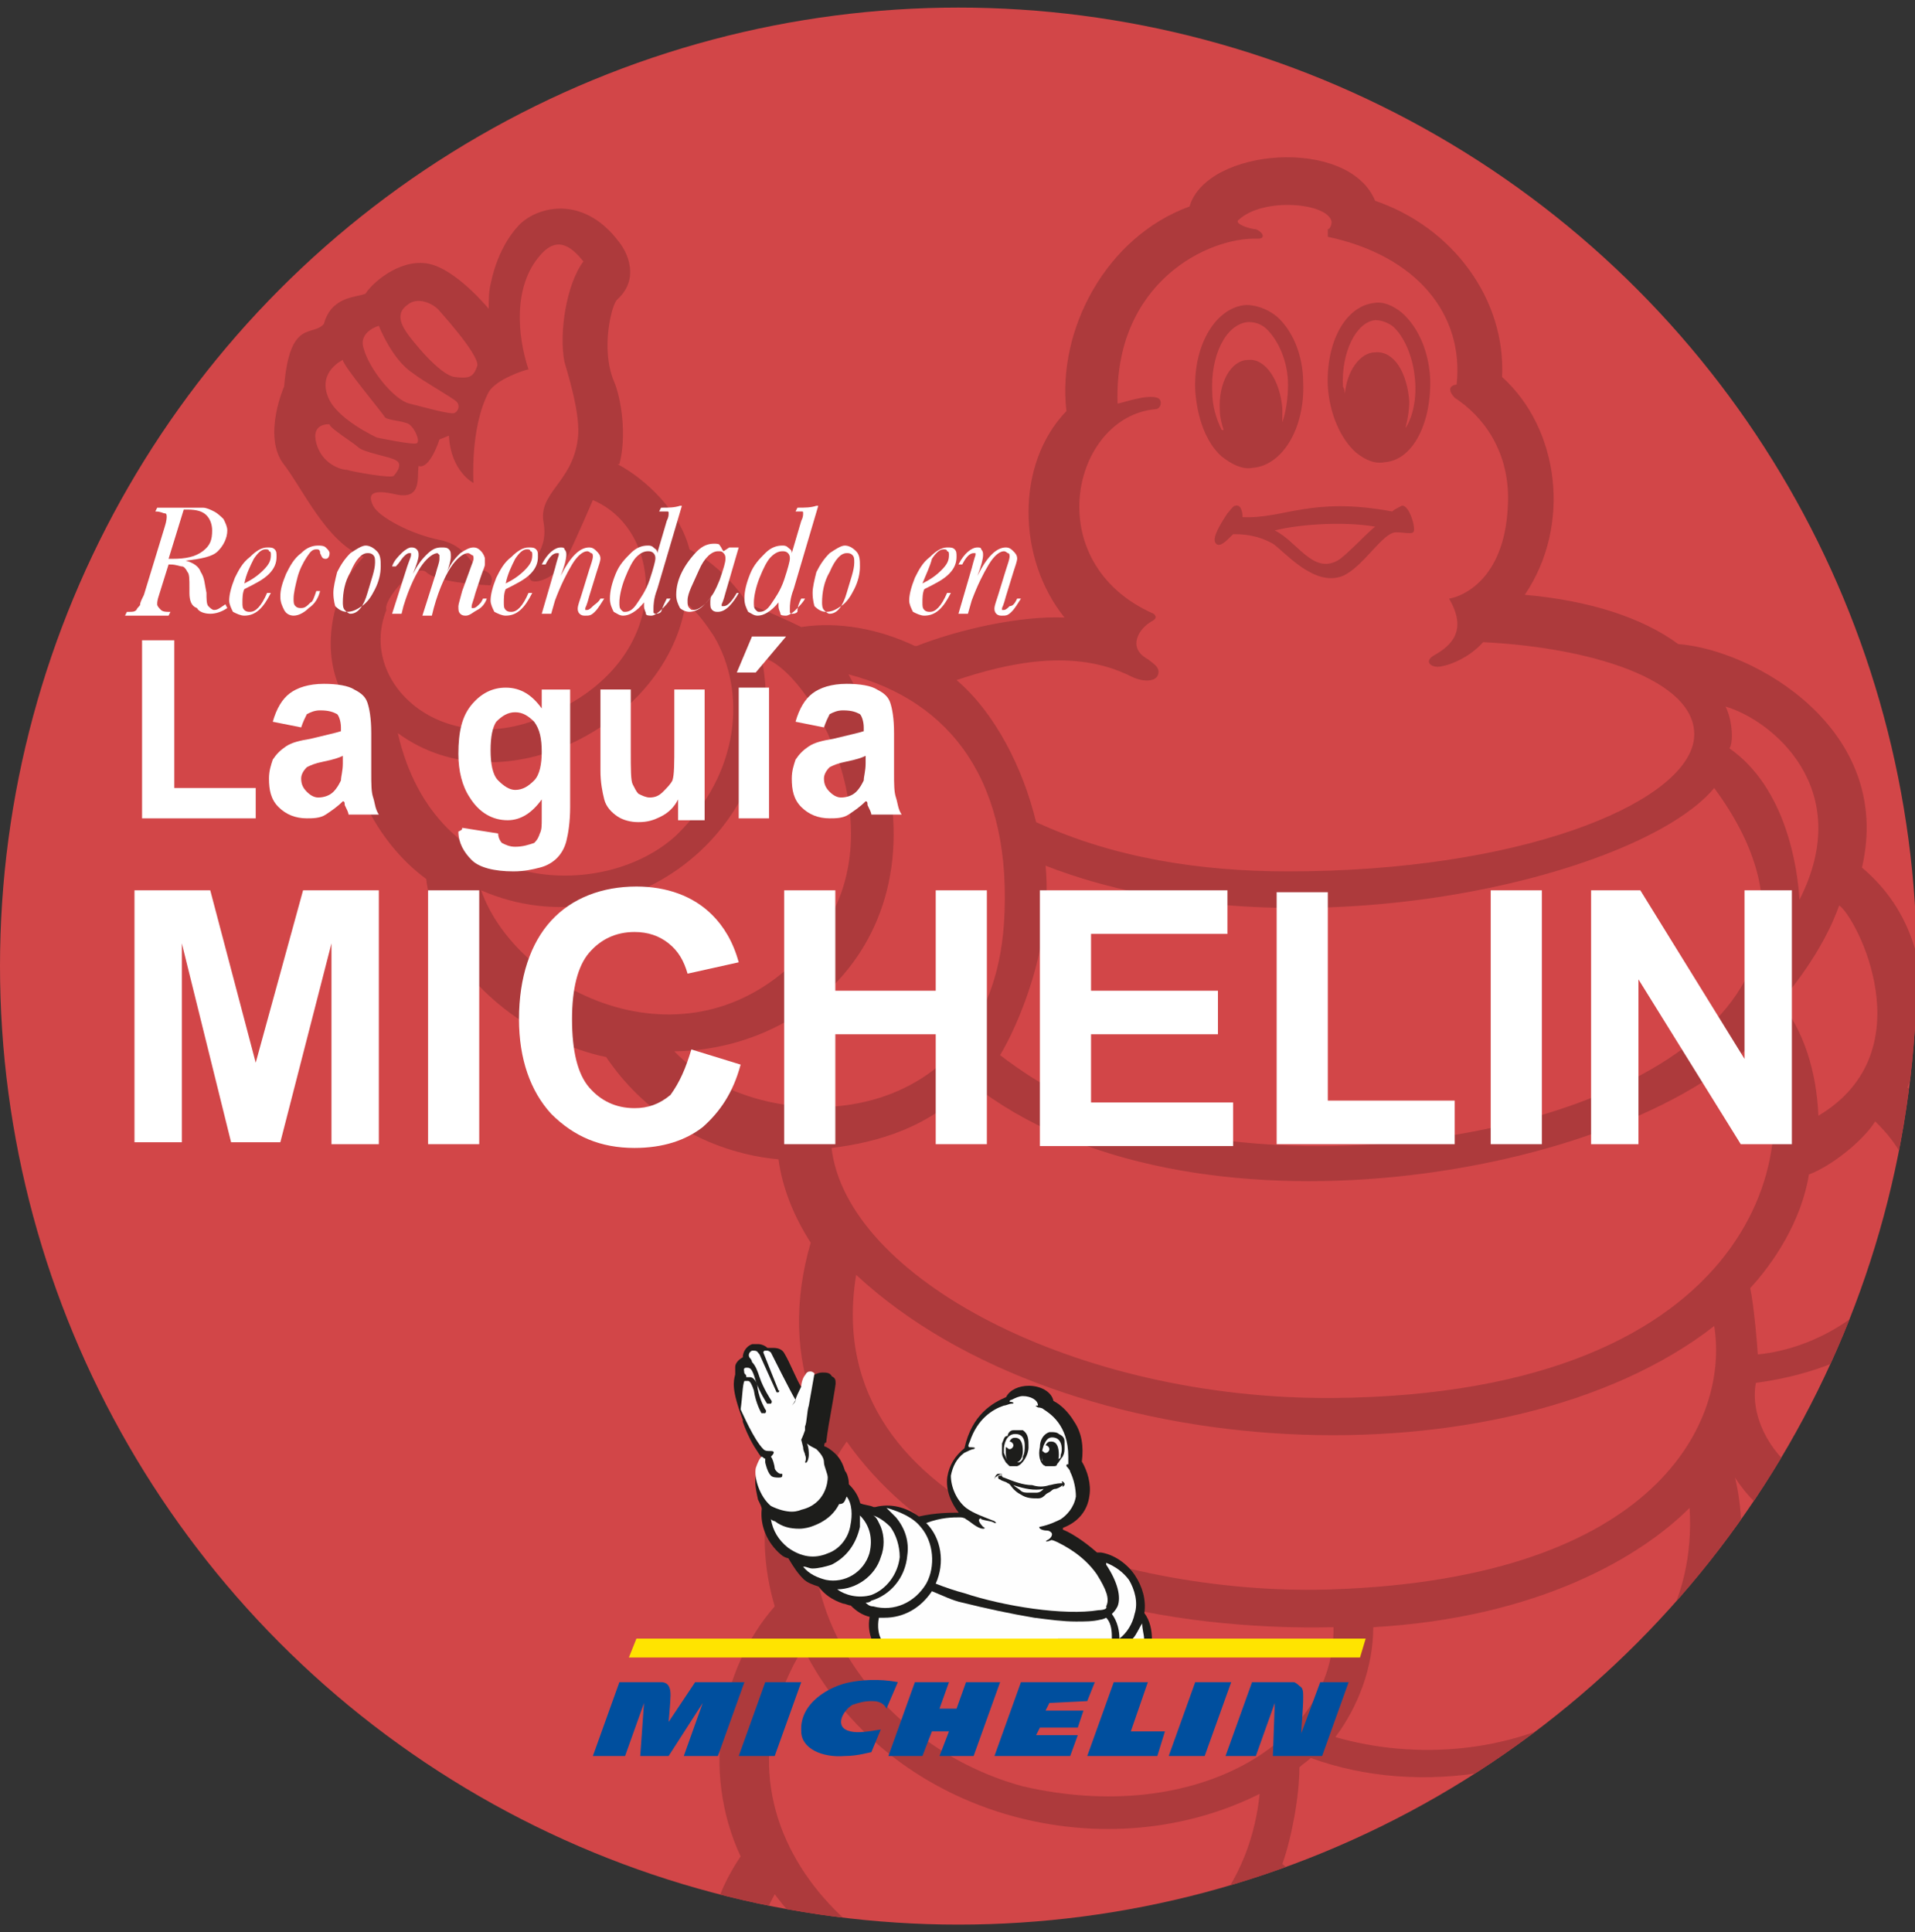 <?xml version="1.0" encoding="utf-8"?>
<!-- Generator: Adobe Illustrator 21.1.0, SVG Export Plug-In . SVG Version: 6.00 Build 0)  -->
<svg version="1.1" id="Capa_1" xmlns="http://www.w3.org/2000/svg" xmlns:xlink="http://www.w3.org/1999/xlink" x="0px" y="0px"
	 width="101.1px" height="102px" viewBox="0 0 101.1 102" style="enable-background:new 0 0 101.1 102;" xml:space="preserve">
<rect x="0" y="0" width="101.1" height="102" fill="#333333" stroke="none"/>
<style type="text/css">
	.st0{fill:#D24648;}
	.st1{display:none;clip-path:url(#SVGID_2_);}
	.st2{display:inline;fill:#AD3A3C;}
	.st3{clip-path:url(#SVGID_2_);}
	.st4{fill:#AD3A3C;}
	.st5{fill:#FFFFFF;}
	.st6{fill:#1D1D1B;}
	.st7{fill:#FEFEFE;}
	.st8{fill:#FFE400;}
	.st9{fill:#004F9E;}
</style>
<g>
	<circle class="st0" cx="50.6" cy="51" r="50.6"/>
	<g>
		<defs>
			<circle id="SVGID_1_" cx="50.6" cy="51" r="50.6"/>
		</defs>
		<clipPath id="SVGID_2_">
			<use xlink:href="#SVGID_1_"  style="overflow:visible;"/>
		</clipPath>
		<g class="st1">
			<path class="st2" d="M107.5,101.3c0.9-1,1.6-2.2,2-3.4c0.4,1.1,0.6,2.2,0.6,3.4c0,0,0,0,0,0l2.1,0c0-2.3-0.6-4.6-1.8-6.5
				c0-0.1-0.1-0.1-0.1-0.1c0.4-3.2-0.3-6.3-2.1-9c-2-2.9-4.9-4.8-8.3-5.5c-0.3-0.1-0.7-0.1-1.1-0.2l-0.1,0c-3.5-3.4-7.1-5.1-8.4-5.6
				c0-0.2,0.1-0.4,0.1-0.5l0.1,0c3.7-1.6,5.9-4.4,6.3-7.9c0.4-2.9-0.4-5.9-2-8.1l0-0.1c0.4-3.9-0.2-7.1-1.7-9.9
				c-1.2-2.3-3.1-4-5.3-5c-0.6-2.1-3.2-3.7-6.1-3.5c-2.2,0.1-4.5,1.1-5.4,2.8c-3.4,1.2-8.5,4.4-10.1,12.3c-2.3,1.8-3.8,4.4-4.1,7.1
				c-0.4,3.2,0.7,6.2,2.8,8.6c-2.2,0-5.5,0.2-9.6,1l-0.1,0c-3.2-2.2-7.1-3-10.8-2c-0.1,0-0.3,0.1-0.4,0.2c-1-0.3-2.1-0.5-3.3-0.7
				c-0.1,0-0.1,0-0.2,0c-0.5-1.7-1.4-3.3-2.7-4.4c-0.1-0.1-0.2-0.2-0.2-0.2c-0.2-1.3-0.5-2.6-0.7-3.1c-0.4-1.2-0.9-2.6-2.5-4.1
				c-1-1-2.1-1.7-2.9-2c0.2-0.4,0.2-0.8,0.3-1c0-0.1,0-0.2,0-0.2s0.4-3.9,0.9-6.1l0-0.1c1.3-8,1.3-8.1,1.3-8.2
				c0.1-0.7-0.2-1.4-0.7-1.9c-0.6-0.7-1.5-1-2.5-1c-1.4,0-2.6,0.7-3.4,2c-0.5,0.7-0.8,1.6-1,2.4c-1.3-2.5-3-5.8-4.2-8.2
				c0,0,0-0.1-0.1-0.1c-0.4-0.7-1.4-1.6-2.8-1.6c-0.4,0-0.8,0.1-1.2,0.2c-0.6-0.6-1.3-0.9-2.1-0.9c-0.4,0-0.8,0.1-1.2,0.2
				c-1.4,0.5-2.2,1.7-2.2,3.2c-1.1,0.4-1.8,1.2-2,2.3c-0.1,0.8,0,1.4,0.1,1.7c0,0,0,0.1,0.1,0.2l-0.1,0.1c-0.8,1.4-1.2,3.6,1.7,10.9
				c0.1,0.2,0.2,0.4,0.2,0.6c0.5,1.2,1.6,3.8,2.9,6.1c0.7,1.3,1.4,2.4,2.1,3.2c-0.5,0.8-1.3,2.1-1.7,3.7c-0.4,1.7-0.2,3.9,0.5,6
				c0.3,0.9,0.7,1.7,1.1,2.5c0,0.1,0,0.1,0,0.2c-0.5,4.2,1.3,8.2,4.8,10.9c0.6,0.4,1.2,0.8,1.8,1.1c0.5,1.6,1.6,3.1,3.1,4.2
				c1,0.8,2.2,1.5,3.5,1.9c1.3,1.9,3.4,3.3,5.9,3.9c0.6,0.2,1.3,0.3,1.9,0.4l0.1,0.1c1.2,1.2,2.8,2.1,4.7,2.6
				c-0.3,2.4,0,4.3,0.5,5.6l2.5,0c-0.5-1-1-2.7-0.7-5.2c0.5,0,0.9,0.1,1.4,0.1c4.6,0,8.9-2.4,11.7-6.6c2.4,1.1,5.3,2.1,7.2,2.6
				c5.5,1.6,11.8,2.9,17.7,3.6c3.8,0.5,7.1,0.7,10.1,0.7c2.2,0,4.3-0.1,5.9-0.4c0.1,0,0.6-0.1,1.2-0.3c1.4,1.4,1.6,3.5,1.6,5.3
				L107.5,101.3z M24.6,64.3c0-0.1-0.1-0.1-0.3-0.2c-0.4-0.2-1.3-0.7-1.5-1.5c-0.1-0.5-0.5-2.1-0.7-3c0.9-0.7,1-1.6-0.2-1.3
				c-0.7,0.2-1.4-0.2-1.9-0.6c-2.4-2.1-5-8.6-5.5-9.8c-2.1-5.4-2.5-8.2-1.8-9c0.2-0.1,0.3-0.2,0.4-0.2l0.4,0c0.1,0,0.1,0,0.2,0.1
				c0.6,0.2,1.1,1.1,1.3,2.2c0.4,3.3,1.9,5.3,2,5.4c0.1,0.1,0.2,0.2,0.4,0.2c0.1,0,0.2,0,0.3-0.1c0.2-0.2,0.3-0.5,0.1-0.7
				c0,0-1.4-2.1-1.8-5c-0.2-1.5-0.9-2.6-1.9-3c-0.2-0.1-0.5-0.1-0.7-0.1c-0.1-0.3-0.2-0.6-0.3-0.8c-0.1-0.4-0.3-1.2,0.6-1.6
				c0.1,0,0.1,0,0.2,0l0.1,0c0.7-0.1,1.5,0.2,2.4,3.4c0.8,2.9,2.6,5.6,2.7,5.7c0.1,0.1,0.2,0.2,0.4,0.2c0.1,0,0.2,0,0.3-0.1
				c0.2-0.1,0.3-0.4,0.1-0.7c0,0-1.8-2.8-2.6-5.4c-0.4-1.4-0.9-2.8-1.8-3.6c-0.1-0.3-0.3-0.7-0.3-0.8c-0.3-0.4-0.5-1.5,0.4-1.8
				c0.2-0.1,0.3-0.1,0.5-0.1c0.7,0,1.1,0.6,1.2,1.1c0,0.1,0.1,0.1,0.1,0.2l4,9.4c0,0.1,0.1,0.1,0.1,0.2c0.1,0.1,0.3,0.1,0.5,0.1
				c0.2-0.1,0.3-0.4,0.2-0.6l-3.8-9.1c0.1-0.2,0.2-0.3,0.4-0.5c0.2-0.1,0.5-0.2,0.6-0.2c0.6,0,0.9,0.5,0.9,0.5s5.1,10,6.1,11.7
				c-0.4,0.7-0.7,1.3-0.7,1.5c-0.1,0.3,0.1,0.5,0.2,0.2c0.3-0.4,0.7-0.9,1.1-1.3c0,0,0,0,0-0.1c0.2-0.4,1-2.4,1.3-3.1
				c0.2-0.9,0.6-2.2,1.1-3c0.4-0.7,1.1-0.9,1.6-0.9c0.6,0,1,0.3,1,0.6c0,0.1-1.3,7.8-1.3,7.8c-0.3,1.6-0.6,4-0.8,5.2
				c0,0.3-0.1,0.7-0.1,1c0,0.1,0,0.1,0,0.1s0,0.1,0,0.2c-0.3,1.2-0.7,2.1-0.7,2.1l0.4,1.9c0.2,0.8,0.3,1.6,0.4,1.9
				c0.3,1.1-0.1,1.7,0.1,1.9c0.3,0.3,0.9-1.1,1.1-1.8c0.1-0.6-0.1-1.8-0.3-2.6c0.6,0.3,1.4,0.7,2.2,1.5c1.3,1.4,1.7,2.4,2,3.3
				c0.3,0.9,0.7,2.7,0.7,3.7c0,1-0.3,6.2-6.5,8c0,0-1,0.3-2.3,0.3c-1.4,0-3.2-0.3-4.9-1.5c-3-2.2-4.2-6.8-3.6-9.3
				c0.3-1.2,0.8-2.1,1.2-2.7c0.3,0.2,0.6,0.3,0.9,0.4l0.2,0.9c0,0.1,0.5,2.5,1.4,3.2c0.5,0.4,1.4,0.5,1.7,0.5c0.3,0,0.9,0,1-0.3
				C24.7,64.6,24.8,64.4,24.6,64.3z M23.8,79.8c-2.3-1.7-3.7-4.1-4-6.7c0.2,0.2,0.5,0.4,0.7,0.6c1.7,1.3,3.9,1.9,6.1,1.9
				c1.6,0,2.7-0.3,2.9-0.4c4.1-1.2,5.9-3.6,6.9-5.5c0.7-0.9,0.9-1.8,1.1-2.6c1.2,2,1.6,4.4,1.1,6.9c-0.6,3.2-2.6,5.8-5.3,7
				C30.3,82.5,26.7,82,23.8,79.8z M32.7,87.1c-1.9-0.4-4.1-1.6-5.4-3.2c0.8,0.2,1.6,0.3,2.4,0.3c1.5,0,3.1-0.3,4.5-1
				c3.5-1.5,5.9-4.8,6.6-8.7c0.2-0.9,0.2-1.8,0.2-2.7c2.3,2.2,3.2,5.7,2.2,9C41.8,85.2,37.1,88.1,32.7,87.1z M34.6,89.5
				c4.7-0.1,9.2-3.4,10.7-8.1c0.8-2.4,0.7-5-0.1-7.2c-0.4-1.1-1-2.1-1.7-2.9c2.1,0.6,3.6,1.6,4.7,3c1.6,2,2.4,4.7,2.1,7.4
				c-0.4,4.4-3.2,7.9-7.1,9C39.9,91.6,36.8,90.8,34.6,89.5z M57.1,88.1c-2.9,4.7-8,7-12.8,5.8c-0.7-0.2-1.4-0.4-2-0.7
				c0.5-0.1,0.9-0.2,1.4-0.3c4.7-1.3,8.2-5.7,8.8-10.9c0.3-3.3-0.6-6.6-2.6-9.1c-0.7-0.9-1.5-1.6-2.4-2.2c3.1,0,6.1,1.4,8.2,3.7
				C59.1,78.2,59.7,83.9,57.1,88.1z M102.1,92.5c-0.7,1.7-2.9,2-2.9,2c-8.3,1.3-22.9-0.9-32.9-3.8c-1.8-0.5-4.5-1.5-6.7-2.5
				c2.2-4.9,1.3-10.9-2.3-14.9c0-0.1-0.1-0.1-0.1-0.2c3.7-0.9,6.6-1,8.3-0.9c0,0,1,0.1,1.6,0.3c1,0.4,3,2.3,4.1,2.5
				c0.2,0,0.7-0.1,0.1-0.5c-0.2-0.1-1.4-1.2-0.9-1.8c0.2-0.2,0.4-0.3,0.6-0.2c1.6,0.4,2.9,0.6,3.4,0.7c0.3,0,0.5,0,0.6-0.1
				c0.1-0.1,0-0.2-0.3-0.3c-2.4-0.7-5.1-1.7-6.9-3c-2.5-2-3.9-4.9-3.5-8c0.3-2.3,1.5-4.2,3.2-5.7c0.7-0.5,1.9-0.9,2.2-1.1
				c0.9-0.3-0.6-0.6-0.7-0.6c-0.4-0.1-0.4-0.4-0.1-1.6c1.7-5.5,5.3-7.8,8.4-8.8c0.5-0.2,1.4-0.4,1.9-0.5c0.9-0.1,0.5-0.5-0.4-0.6
				c0,0-0.3,0-0.2-0.2c0,0,0.2-0.3,0.5-0.4c0.7-0.4,1.7-0.8,2.8-0.8c2-0.1,3.7,1.1,3.9,2.1c0,0,0.1,0.2-0.2,0.2
				c-0.4,0-0.7,0.2-0.2,0.4c0.1,0.1,0.7,0.2,1.4,0.6c0,0,0.1,0,0.1,0.1c1.5,0.7,6.2,3.5,5.9,11.6l0,0.7c0,0.2,0,0.4-0.1,0.7
				c-0.4-0.1-0.6,0.1-0.3,0.5c0.2,0.2,0.8,0.9,1.1,1.4c1.1,1.8,1.6,4.1,1.3,6.1c-0.4,2.9-2.2,4.7-3.8,5.7c-0.8,0.5-2.6,1.4-4.8,1.9
				c-0.5,0.1-0.2,0.7,1.9,0.7c0.2,0,0.6,0,0.7,0.3c0.3,0.5-0.2,1.4-1.1,2c-0.8,0.5-0.2,0.6,1,0.2c0.3-0.1,1.2,0.3,1.3,0.3
				c1.8,0.8,6.4,3.1,9.9,7.9C101.9,88,102.8,90.7,102.1,92.5z M101.4,83.1c-0.1-0.1-0.1-0.2-0.2-0.3c2.1,0.8,4,2.2,5.2,4.1
				c1.6,2.4,2.2,5.3,1.6,8.1c-0.5,2.4-1.8,4.6-3.5,6.2c0.1-2-0.3-4.4-1.8-6.1c0.6-0.5,1.1-1.1,1.5-1.9
				C105.2,90.7,104.3,87.3,101.4,83.1z"/>
			<path class="st2" d="M86,60c0.3,0.1,0.8,0.2,0.8,0.2c0.3,0.1,0.7,0.1,1,0.1c0.4,0,0.7-0.2,1-0.4c0.6-0.5,1.1-1.2,1.3-1.9
				c0.3-0.7,0.4-1.4,0.5-2.2c0.1-0.8,0.1-1.5-0.1-2.3c-0.2-0.7-0.6-1.3-1.2-1.7c-0.5-0.3-1.2-0.4-1.8-0.4c-0.2,0-0.3,0-0.5,0.1
				c-1.5,0.5-2.1,1.8-2.5,3.7C84,57.2,84.7,59.6,86,60z M85.1,57.2c-0.1-0.8-0.1-1.5,0.3-2.6l0-0.1c0.4-1,1.1-2.1,2.8-1.9
				c2.1,0.3,1.9,3.2,1.7,4.1c-0.1,0.4-0.2,0.7-0.3,1c-0.3,0.7-0.7,1.3-1.1,1.6c-0.2,0.1-0.4,0.2-0.6,0.3c0.7-0.4,1.3-1.4,1.4-2.6
				c0.1-1.7-0.6-3.1-1.7-3.2c-0.5,0-1,0.2-1.4,0.7c0.4,0,0.7,0.4,0.7,0.9c0,0.5-0.3,1-0.7,1c-0.3,0-0.6-0.3-0.7-0.6
				c-0.1,0.3-0.1,0.6-0.2,0.9c-0.1,1.1,0.2,2.1,0.8,2.7c-0.3-0.2-0.6-0.7-0.8-1.3C85.2,57.8,85.2,57.5,85.1,57.2z"/>
			<path class="st2" d="M77.9,65c0.5,0.5,1,1,1.7,1.4c1.2,0.7,2.7,0.9,4,0.7c0.7-0.1,1.4-0.4,2-0.7c0.4-0.3,0.8-0.6,1.2-0.9
				c0.2-0.2,0.5-0.4,0.7-0.5c0.2-0.1,1.2-0.5,1.8-0.9c0,0.2,0,0.4,0.1,0.4c0.1,0,0.3-0.3,0.3-0.5c0.1-0.2,0-0.5-0.1-0.6
				c-0.1-0.1-0.3-0.4-0.5-0.4s-0.3,0.2-0.2,0.3l0.1,0.1c-0.1,0-0.2,0.1-0.2,0.1c-0.5,0.2-1.1,0.4-1.7,0.5c-1.4,0.3-2.9,0.4-4.3,0.2
				c-2.4-0.2-4.7-0.7-6.8-1.7c-0.2-0.1-0.4-0.2-0.6-0.3c-0.1,0-0.2-0.1-0.3-0.1c-0.3-0.1-0.6,0.1-0.6,0.4c0,0.2,0.1,0.4,0.3,0.5
				c0.6,0.3,1.2,0.5,1.8,0.8C77,64,77.5,64.5,77.9,65z M85.7,65c-0.5,0.4-1,0.7-1.7,0.9c-0.6,0.2-1.3,0.2-1.9,0.2
				c-0.6-0.1-1.3-0.2-1.9-0.5c-0.6-0.3-1.2-0.8-1.7-1.3C81,65.1,83.4,65.3,85.7,65z"/>
			<path class="st2" d="M75.3,61.5c0-0.2-0.3-0.2-0.4-0.2c-0.2,0-0.5,0.1-0.7,0.1c-0.6,0.2-1,0.9-1,1.3c0,0.1,0,0.1,0.1,0.2
				c0,0,0.1,0.1,0.2,0.1c0.1,0,0.2-0.1,0.2-0.2c0-0.1,0.1-0.3,0.2-0.4c0.2-0.1,0.4-0.4,1.1-0.5C75.2,61.8,75.4,61.7,75.3,61.5z"/>
			<path class="st2" d="M76.3,58.2c0.3,0.3,0.6,0.5,0.9,0.7c0.3,0.1,0.6,0.2,1,0.2c0,0,0.6,0.1,0.9,0c1.4-0.1,2.7-2.2,2.8-4.3
				c0-1.9-0.2-3.4-1.6-4.2c-0.1-0.1-0.3-0.2-0.4-0.2c-0.6-0.2-1.3-0.2-1.9-0.1c-0.7,0.2-1.3,0.7-1.6,1.3c-0.4,0.6-0.6,1.4-0.8,2.1
				c-0.2,0.8-0.2,1.5-0.1,2.3C75.6,56.9,75.9,57.6,76.3,58.2z M76.1,54.9c0.1-0.9,0.6-3.7,2.9-3.5c1.7,0.2,2.2,1.4,2.3,2.6l0,0.1
				c0.1,1.1-0.1,1.9-0.4,2.6c-0.2,0.3-0.3,0.5-0.4,0.8c-0.4,0.7-0.9,1.1-1.4,1.1l-0.1,0c0.8-0.4,1.4-1.4,1.5-2.7
				c0.1-1.7-0.6-3.1-1.8-3.2c-0.5,0-1,0.2-1.5,0.7c0.4,0,0.7,0.4,0.8,0.9c0,0.5-0.3,1-0.7,1c-0.3,0-0.6-0.3-0.7-0.6
				c-0.1,0.3-0.1,0.6-0.2,0.9c-0.1,1,0.2,2,0.6,2.5c-0.1-0.1-0.1-0.1-0.2-0.2c-0.4-0.4-0.6-1.1-0.7-1.9C76.1,55.6,76,55.3,76.1,54.9
				z"/>
		</g>
		<g class="st3">
			<polygon class="st4" points="32.6,24.4 32.6,24.4 32.6,24.4 			"/>
			<path class="st4" d="M112.6,79.9c-2-2.4-4.6-3-4.8-4.2c2.5-5.3-0.2-9.8-4.2-11.5c0.2-2.5-0.8-5-2.9-6.8c0.9-2,2-7.9-2.4-11.6
				c1.7-7.3-5.7-11.5-9.7-11.8c-1.9-1.4-4.7-2.3-8.1-2.6c2.5-3.7,1.8-8.8-1.2-11.5c0.2-4.1-2.6-7.9-6.7-9.3
				c-1.4-3.4-8.9-2.8-9.8,0.3c-4.4,1.6-7,6.5-6.5,10.8c-2.7,2.8-2.6,7.8-0.1,10.9c-2.3-0.1-5.5,0.6-7.8,1.5h0c0,0-0.1,0-0.1,0
				c-1.9-0.9-4-1.3-6-1c-0.6-0.3-1.9-0.9-2.8-1.2c-0.8-1.2-1.8-2.2-3.1-2.9c-0.5-2-2.3-3.7-3.8-4.5l0.1,0c0.4-1.5,0.1-3.5-0.3-4.4
				c-0.7-1.7-0.1-4.1,0.2-4.3c1.2-1.1,0.5-2.5,0.1-3c-2-2.7-4.6-1.8-5.4-0.8c0,0-1,1-1.4,3c-0.1,0.4-0.1,0.9-0.1,1.3
				c0,0-1.8-2.2-3.3-2.4c-1.5-0.2-2.9,1.1-3.2,1.6c-0.4,0.2-1.8,0.1-2.2,1.6c-0.6,0.7-1.8-0.3-2.1,3.3c0,0-1.1,2.5-0.1,4
				c1.1,1.4,2.3,4.2,4.3,5c-1.6,1.6-2.5,5.1-0.9,7.6c-0.4,3.8,1.6,7.5,4.2,9.4c0.7,5.5,6,8.7,9.5,9.4c2.3,3.4,5.8,5.1,9.1,5.4
				c0.2,1.5,0.8,3,1.7,4.4c-0.9,3.1-0.8,6,0.2,8.6c-2.4,2.7-3.3,6.5-2.1,10.6C38,88.1,37,93.5,39.1,98c0,0-0.9,1.3-1.2,2.4
				c-2,1-3.9,3.2-4.9,5.8c-0.8,2.2-0.5,5.1,0,7.4c-3.1,2.6-4.9,9.2,0.7,14.6c-1.2,3.8-3.8,7.1-6.9,11.1c-2.2,2.8-2.6,4.3,0,7.7
				c2,2.6,5.5,4.6,8.5,4.7c5.8,0.2,9.7-1,10.4-5.1c0.4-2.4-1.2-7.4-1.4-8.6c-0.1-1.2,0.3-3.1,1.5-6.1c5.2-1.2,7.9-5,8.2-8.8
				c3.9-2.2,6.7-6.7,5.4-11.6c0.7-0.9,0.9-1.4,1.3-2.8c0,2.2,1.5,3.6,2.2,4.9c-2.3,5.5,0.7,10.6,4.1,12.7
				c-5.8,8.2,0.5,12.2,2.1,13.9c2,2,2.2,5.5,5.5,6.6c2.8,1,11.9,0,13.7-3.8c0.5-1,0.9-2.1,0.4-2.8c0.1-2.7-1.7-4.8-4.8-6.5
				c-3.5-2-3.4-1.4-5.1-6.7c5.4-2.6,6.4-8.8,6.1-11.2c3.8-4.7,3.5-8.7,1.5-11.5c0.6-1.7,0.6-3.6,0.1-5.3c3.1-3,4.6-7.2,3.3-11.7
				c1.9-2.8,2.6-5.9,1.8-9.3c1.6,2.5,4.2,3.5,7.1,3.4c0,0.1,0.3,0.9,0.4,1.2c-0.8,1.6-0.5,3.5,1.8,5.1c0.2,0.7,0.6,1.3,1.2,1.7
				c0,0.8,1.8,3.8,4.1,2.2c0.1,0,2.5-1.6,2.7-1.7c1.9,1.7,6.7,0.4,6.3-2.9C115.8,85.5,114.7,82.4,112.6,79.9z M96,58.9L96,58.9
				c-0.1-2.4-0.8-4.5-2-6c2.1-2.5,2.8-4.3,3.1-5.1C98,48.4,101.7,55.5,96,58.9z M95,47.5c-0.1-1.7-0.7-5.9-3.7-8h0
				c0.2-0.2,0.2-1.4-0.2-2.2C93.5,38,98,41.6,95,47.5z M90.5,41.6c8.8,11.9-6.9,19.1-21.5,18.9c-9.8-0.2-14.1-3.2-16.2-4.8
				c0.9-1.5,2.8-5.7,2.4-10C68,50.7,86.5,46.4,90.5,41.6z M59.7,35.7c0.6,0.3,1.2,0.3,1.4,0c0.2-0.4-0.1-0.6-0.5-0.9
				c-1.1-0.6-0.5-1.6,0.2-2c0.4-0.2,0.1-0.4,0.1-0.4c-6.1-2.7-4.3-10.4,0.1-10.8c0.3,0,0.4-0.5,0.1-0.6c-0.6-0.2-1.9,0.3-2.1,0.3
				c-0.2-6.4,4.8-8.8,7.4-8.7c0.5,0,0.2-0.4-0.1-0.5c-0.3,0-1.2-0.3-0.9-0.5c1.3-1.2,4.7-0.9,4.9,0.1c0,0.2-0.1,0.4-0.2,0.4l0,0.4
				c4.7,1,7.2,4.1,6.8,7.8c-0.7,0.1-0.1,0.7-0.1,0.7c1.4,0.9,3,2.8,2.8,5.8c-0.2,3.8-2.4,4.7-3.1,4.8c1,1.7,0.1,2.5-0.8,3
				c-0.5,0.3-0.2,0.6,0.2,0.6c0.3,0,1.5-0.3,2.4-1.3c6.1,0.3,11.7,2.2,11.1,5.3C88.7,42.5,80.2,46,68,46c-4.6,0-9.2-0.7-13.3-2.6h0
				c-0.7-2.9-2.2-5.8-4.2-7.5C53.2,35,56.7,34.2,59.7,35.7z M21.5,16.1c0.6-0.5,1.4,0,1.6,0.2c0,0,2.2,2.4,2.1,3
				C25,19.9,24.8,20,24,19.9c-0.8-0.1-2.3-2-2.5-2.3C21.3,17.3,20.8,16.6,21.5,16.1z M20,17.2L20,17.2L20,17.2L20,17.2
				c0,0,0.7,1.8,1.8,2.5c0.5,0.4,2.1,1.3,2.3,1.5c0.2,0.2,0.1,0.5-0.1,0.6c-0.2,0.1-1.6-0.3-2.4-0.5c-0.8-0.2-2.1-1.8-2.4-2.9
				C18.9,17.5,20,17.2,20,17.2z M18.1,19L18.1,19c0,0.3,2.1,2.8,2.2,3c0.1,0.2,1,0.2,1.3,0.4c0.3,0.2,0.6,0.9,0.4,1
				c-0.2,0.1-2.1-0.3-2.1-0.3s-2.2-1-2.6-2.2C16.8,19.6,18.1,19,18.1,19z M18.3,24.8c-0.3,0-1.3-0.3-1.6-1.4c-0.3-1.1,0.7-1,0.7-1
				c0,0.2,1.3,1,1.5,1.2c0.3,0.3,1.7,0.5,2,0.7c0.4,0.2,0,0.7-0.1,0.8C20.8,25.3,18.6,24.9,18.3,24.8z M20.4,32.2
				c-0.2-0.5,1.5-2.5,2.1-2c0.6,0.6,3.4,0.7,3.4,0.7s0.3-0.6-0.4-0.8c-0.7-0.2-0.8-1.3-2.3-1.6c-1.5-0.3-3.2-1.2-3.5-1.8
				c-0.3-0.6-0.1-0.9,1.2-0.6c1.4,0.3,1.1-0.9,1.2-1.5c0.6,0.2,1.1-1.4,1.1-1.4l0.5-0.2c0.1,1.9,1.3,2.5,1.3,2.5s-0.2-2.9,0.8-4.8
				c0.4-0.7,2-1.2,2.1-1.2c-0.6-1.8-0.8-4.4,0.6-6c1-1.2,1.8-0.3,2.3,0.3c-0.9,1.2-1.3,3.8-1,5.3c0.1,0.4,0.9,2.8,0.7,4.1
				c-0.3,2.3-2.1,2.8-1.8,4.4c0.3,1.7-1.1,2.2-0.7,3c0.2,0.3,1.4-0.1,1.9-1.1h0c0.5-1,1.4-3.1,1.4-3.1c3.8,1.6,4.3,8.3-2.1,11.2
				C23.7,40.4,18.8,36.2,20.4,32.2L20.4,32.2z M21,38.7c5.6,4.1,14.3-0.6,15.2-6.9c0.7,0.6,1.1,1.2,1.5,1.8c1.7,2.9,1.4,7.2-2,10.5
				C31.9,47.6,23,47.4,21,38.7z M25.4,47c7.8,3.4,16.6-3.5,14.8-12.3c2.5,0.5,7.7,9.5,2.5,15.3C36.6,57,27.3,52.4,25.4,47z
				 M35.6,55.5c8.2-0.1,15.5-8.2,9.2-19.9c5.4,1.4,8.7,5.7,8.2,13.2C52.2,60,40.2,60.3,35.6,55.5z M44.7,76.1
				c6.8,9.6,21.2,9.9,25.7,9.8c0.1,6.1-7.3,10.5-16.4,8.4l0,0C45.5,92,40,82.7,44.7,76.1z M42,146.5c-2.2,1.1-7.8,2-12.1-1.3
				l-0.3,0.3c1.7,2.5,4.9,3.9,8.6,3.5l0,0.4c-3.1,0.9-7.2-0.5-9.5-3.3c-1.2-1.5-1.8-2.7-0.1-5c2.8-4,5.1-6.2,7.6-11.6h0
				c1,1.7,5,2.1,6.7,2.1c-1,2.8-1.5,5.2-1.4,6.6c0.2,1.7,1.2,4.7,1.4,6.5C43.1,145.4,42.6,146.2,42,146.5z M39,129.1
				c-5.7-2-8.3-10.1-4.6-13.4v0c5.2,10.2,14.6,8.3,16.8,7.8C50.6,126.5,47.1,131.9,39,129.1z M42.4,121.5c-5.7-2-10.7-11.7-4.6-17.9
				c0.3,4.6,2.9,7.9,7.1,10.1l0,0c2.1,1.1,7.5,2.3,12-0.9C57.9,115.8,53.8,125.4,42.4,121.5z M45.4,112.3c-3.8-1.5-7.4-7.1-4.5-12.3
				v0c4.4,5.8,11,7.9,17.6,6.3C58.9,110.1,53.5,115.4,45.4,112.3z M54.1,105.1c-7.4,0.4-17.7-8.3-11.7-18.1
				c4.4,8.8,15.7,11.9,24.1,7.7C66.1,98.8,63.4,104.7,54.1,105.1z M67,99.9c4.6,3.5,11.6,3.8,17,0.3c1.3,5.8-4,9.2-8.8,9.2
				c-4.5,0-9.2-2.7-9.8-7C65.9,101.7,66.6,100.7,67,99.9z M79.2,133.5c1.9,1.8,9.6,3.8,5.9,7.6c-1.5,1.5-5.2,2.1-7.9,2l-0.2,0.4
				c0.6,0.8,5.9,1,8.8-1.5l0,0l0.3,0.2c-0.9,1.9-7.7,3.5-10.5,2.2c-3.3-1.5-2.8-3.4-4.9-5.4c-4.7-4.4-4-6.3-3.4-8.7
				c0.3-1.1,0.9-1.8,1.8-3.1c3.1,1.3,4.6,1,7.4,0.3c0,0.2,0.2,0.9,0.3,1.2c-1.3,0.1-2.6,0.4-3.9,0.7l0.5,1.6c0,0,1.8-0.5,3.8-0.6
				c0,0,0.4,1.2,0.6,1.5c-1.9,0.1-3.6,0.7-3.6,0.7l0.5,1.5C74.8,134.1,77.3,133.3,79.2,133.5z M72.9,126.2c-4.9-0.2-9.5-3.7-8-10.7
				c2.4,2.7,5.2,4.3,9.1,4.4c3.4,0.1,6.3-1.1,8-2.5v0C82.2,118.4,82,126.7,72.9,126.2z M73.9,118.2c-7.8,0-13.4-8.7-9.9-14.5
				c2.4,8.3,15.2,9.7,20.6,3C86.5,110.2,83.5,118.3,73.9,118.2z M67.7,98.4c0.5-1.4,0.9-3.6,0.9-5.1c0.2-0.2,0.4-0.3,0.6-0.5h0h0
				l0,0c5.7,2.1,13.4,1,18.2-3.7C88.3,100.7,74.4,104.1,67.7,98.4z M70.5,91.7c1.2-1.6,2-3.7,2-5.8h0c8.7-0.5,14.1-3.7,16.7-6.3
				C89.8,89.7,79.2,94.2,70.5,91.7z M70.4,83.9c-10.2,0.4-27.3-3.8-25.2-16.6l0,0h0v0C56.3,77.6,79.6,78.5,90.5,70
				C91.3,75,87.5,83.3,70.4,83.9z M70.4,73.8L70.4,73.8c-13.7,0.1-25.7-6.4-26.5-13.2c2.5-0.3,5.2-1.1,7.4-3.4
				c11.4,9,34.4,4.9,41.4-2.3C95.6,60.2,92.9,73.6,70.4,73.8z M95.5,62c1.1-0.4,2.8-1.7,3.5-2.8c5.3,5.1-0.2,11.7-6.2,12.3h0
				c0-0.2-0.2-2.6-0.4-3.5C93.6,66.7,95.1,64.5,95.5,62z M92.7,73c4.5-0.6,8.4-2.7,9.9-6.6c0,0,0,0,0,0h0v0
				c5.8,2.6,4.1,9.7-0.2,11.7C96.2,80.9,92.1,76.2,92.7,73z M101.2,85.5c-0.8-0.5-0.9-1.8-0.4-2.3h0c0.2-0.2,0.7-0.1,1.1,0.4
				C101.6,84.1,101.2,85.5,101.2,85.5z M103.1,87.3c-0.9,0.1-0.8-3.6,0.3-3.2c1.1,0.4,0.9,1.2,1.3,1.9
				C104,86.4,103.5,86.9,103.1,87.3z M105.6,89.1c-1,0.6-1.2,0.6-1.4,0.2c-0.6-1,0.6-2.2,2.2-2.7h0c0,0,0.7,0.5,1,1.2
				C107.1,88,106.2,88.7,105.6,89.1z M111.9,88.1c-0.4,0.3-1.9,0.8-3.8-1.7c-0.4-0.6-1.8-1.1-2.6-1.6c-0.4-1.7-2-2-2.7-1.8
				c-0.3-0.4-0.9-0.8-1.4-1c-0.2-0.2-0.5-1.5-0.6-1.6c1-0.3,3.7-1.5,4.9-2.9c0.5,0.7,1.4,1.5,1.9,1.8c0,0,3.5,1.6,4.6,5.5
				c-1.3-1.1-3.9-4.1-4.1-4.4c-0.3-0.5-0.7-0.7-0.8-0.4c-0.1,0.6,1.9,3.3,2.5,4C111.3,85.6,113.6,86.8,111.9,88.1z"/>
			<path class="st4" d="M65.6,27.3c0-0.3-0.1-0.7-0.4-0.6c-0.1,0-0.3,0.3-0.4,0.4c-0.6,0.9-0.8,1.4-0.6,1.6c0.2,0.2,0.5-0.1,0.9-0.5
				c0.4,0,1.2,0,2.1,0.5c0.7,0.5,2.2,2.3,3.7,1.7c1.1-0.5,2.1-2.3,2.8-2.3c0.4,0,0.8,0.1,0.9,0c0.2-0.1-0.2-1.5-0.6-1.4h0
				c-0.2,0.1-0.4,0.2-0.5,0.3C69.2,26.2,67.8,27.4,65.6,27.3z M72.6,27.8c-0.4,0.3-1.6,1.6-2,1.8l0,0c-1.3,0.7-2.1-1-3.3-1.6
				C68.5,27.7,70.8,27.5,72.6,27.8z"/>
			<path class="st4" d="M71.6,23.9c0.5,0.4,1,0.6,1.5,0.5c1.5-0.1,2.5-2.1,2.4-4.5c-0.1-1.5-0.7-2.7-1.5-3.4c-0.5-0.4-1-0.6-1.5-0.5
				c-1.5,0.2-2.5,2.1-2.4,4.4C70.2,21.9,70.8,23.2,71.6,23.9z M72.6,16.9c0.3,0,0.6,0.1,0.9,0.3c0.6,0.5,1.1,1.6,1.2,2.8
				c0.1,1-0.1,2-0.5,2.6c0,0,0,0,0,0c0,0,0,0,0,0c0.1-0.4,0.2-0.9,0.2-1.4c-0.1-1.5-0.8-2.7-1.8-2.6c-0.8,0-1.5,1-1.6,2.2
				c0,0,0,0.1,0,0.1c0,0,0,0,0,0c0-0.2,0-0.3-0.1-0.5C70.8,18.6,71.6,17,72.6,16.9z"/>
			<path class="st4" d="M64.5,24.1c0.5,0.4,1.1,0.7,1.6,0.6c1.6-0.1,2.8-2.1,2.7-4.5c0-1.5-0.6-2.8-1.4-3.5
				c-0.5-0.4-1.1-0.6-1.6-0.6l0,0c-1.6,0.1-2.8,2.1-2.7,4.5C63.2,22.1,63.7,23.4,64.5,24.1z M65.9,17c0.5,0,0.8,0.2,1,0.4
				c0.6,0.6,1.1,1.7,1.1,2.9c0,0.7-0.1,1.4-0.3,2c0,0,0,0,0,0c0,0,0,0,0,0l0,0c0-0.2,0-0.5,0-0.7c-0.1-1.5-0.9-2.7-1.8-2.6
				c-0.9,0-1.6,1.2-1.5,2.7c0,0.3,0.1,0.7,0.2,1c0,0,0,0,0,0c0,0,0,0-0.1,0c-0.3-0.6-0.5-1.3-0.5-2C63.9,18.8,64.7,17.1,65.9,17z"/>
		</g>
	</g>
	<g>
		<path class="st5" d="M7.1,60.4V47h4l2.4,9.1L16,47h4v13.4h-2.5V49.8l-2.7,10.5h-2.6L9.6,49.8v10.5H7.1z"/>
		<path class="st5" d="M22.6,60.4V47h2.7v13.4H22.6z"/>
		<path class="st5" d="M36.5,55.4l2.6,0.8c-0.4,1.5-1.1,2.5-2,3.3c-0.9,0.7-2.1,1.1-3.6,1.1c-1.8,0-3.2-0.6-4.4-1.8
			c-1.1-1.2-1.7-2.9-1.7-5c0-2.2,0.6-4,1.7-5.2s2.7-1.8,4.5-1.8c1.6,0,3,0.5,4,1.5c0.6,0.6,1.1,1.4,1.4,2.5l-2.7,0.6
			c-0.2-0.7-0.5-1.2-1-1.6c-0.5-0.4-1.1-0.6-1.8-0.6c-1,0-1.8,0.4-2.4,1.1s-0.9,1.9-0.9,3.5c0,1.7,0.3,2.9,0.9,3.6
			c0.6,0.7,1.4,1.1,2.4,1.1c0.7,0,1.3-0.2,1.9-0.7C35.9,57.1,36.2,56.4,36.5,55.4z"/>
		<path class="st5" d="M41.4,60.4V47h2.7v5.3h5.3V47h2.7v13.4h-2.7v-5.8h-5.3v5.8H41.4z"/>
		<path class="st5" d="M54.9,60.4V47h9.9v2.3h-7.2v3h6.7v2.3h-6.7v3.6h7.5v2.3H54.9z"/>
		<path class="st5" d="M67.4,60.4V47.1h2.7v11h6.7v2.3H67.4z"/>
		<path class="st5" d="M78.7,60.4V47h2.7v13.4H78.7z"/>
		<path class="st5" d="M84,60.4V47h2.6l5.5,8.9V47h2.5v13.4h-2.7l-5.4-8.7v8.7H84z"/>
	</g>
	<g>
		<path class="st5" d="M11.9,31.9l0.1,0.2c-0.3,0.2-0.6,0.3-0.9,0.3c-0.3,0-0.6-0.1-0.7-0.3C10.1,32,10,31.7,10,31.3l0-0.3
			c0-0.4,0-0.7-0.1-0.8c-0.1-0.2-0.2-0.3-0.3-0.3s-0.3-0.1-0.6-0.1H8.9l-0.5,1.6c-0.1,0.3-0.1,0.4-0.1,0.5c0,0.1,0.1,0.2,0.2,0.3
			c0.1,0.1,0.3,0.1,0.4,0.1H9l-0.1,0.2H6.6l0.1-0.2h0.1c0.2,0,0.3,0,0.4-0.1C7.3,32,7.4,32,7.4,31.9c0-0.1,0.1-0.3,0.2-0.5l1.1-3.6
			c0.1-0.3,0.1-0.5,0.1-0.5c0-0.1,0-0.2-0.1-0.2S8.5,27,8.2,27l0.1-0.2h1.5c0.4,0,0.7,0,0.9,0c0.2,0,0.4,0.1,0.6,0.2
			c0.2,0.1,0.4,0.3,0.5,0.4c0.1,0.2,0.2,0.4,0.2,0.6c0,0.4-0.2,0.8-0.5,1.1s-0.9,0.4-1.7,0.5c0.4,0.1,0.7,0.3,0.8,0.6
			c0.2,0.3,0.2,0.6,0.3,1.1c0,0.3,0,0.6,0.1,0.7c0.1,0.1,0.2,0.2,0.3,0.2C11.5,32.2,11.6,32.1,11.9,31.9z M8.9,29.5h0.2
			c0.7,0,1.2-0.1,1.6-0.4c0.4-0.3,0.5-0.6,0.5-1.1c0-0.3-0.1-0.6-0.3-0.8s-0.5-0.3-1-0.3c-0.1,0-0.1,0-0.2,0L8.9,29.5z"/>
		<path class="st5" d="M14.1,31.3h0.2c-0.4,0.8-0.8,1.2-1.4,1.2c-0.2,0-0.4-0.1-0.6-0.2c-0.1-0.2-0.2-0.4-0.2-0.6
			c0-0.3,0.1-0.7,0.3-1.2c0.2-0.4,0.4-0.8,0.8-1.1c0.3-0.3,0.6-0.5,0.9-0.5c0.2,0,0.3,0,0.4,0.1c0.1,0.1,0.1,0.2,0.1,0.4
			c0,0.3-0.1,0.6-0.4,0.9c-0.3,0.3-0.7,0.5-1.3,0.8c-0.1,0.2-0.1,0.5-0.1,0.7c0,0.2,0,0.3,0.1,0.4c0.1,0.1,0.2,0.1,0.3,0.1
			C13.5,32.3,13.8,32,14.1,31.3z M12.9,30.8c0.4-0.2,0.7-0.4,1-0.7c0.3-0.3,0.4-0.5,0.4-0.8c0-0.1,0-0.2-0.1-0.2
			c0-0.1-0.1-0.1-0.2-0.1c-0.2,0-0.4,0.2-0.6,0.5C13.2,29.9,13,30.3,12.9,30.8z"/>
		<path class="st5" d="M16.7,31.2h0.2c-0.1,0.4-0.3,0.7-0.6,0.9c-0.2,0.2-0.5,0.4-0.8,0.4c-0.2,0-0.4-0.1-0.5-0.3
			c-0.1-0.2-0.2-0.4-0.2-0.7c0-0.4,0.1-0.7,0.3-1.2c0.2-0.4,0.4-0.8,0.8-1.1c0.3-0.3,0.6-0.4,0.9-0.4c0.1,0,0.3,0,0.4,0.1
			c0.1,0.1,0.2,0.2,0.2,0.3c0,0.2-0.1,0.3-0.2,0.3c-0.2,0-0.2-0.1-0.3-0.3c0-0.2-0.1-0.2-0.2-0.2c-0.2,0-0.3,0.1-0.5,0.4
			s-0.4,0.7-0.5,1.1s-0.2,0.8-0.2,1.1c0,0.2,0,0.3,0.1,0.4c0.1,0.1,0.2,0.1,0.3,0.1c0.2,0,0.3-0.1,0.5-0.3
			C16.5,31.8,16.6,31.5,16.7,31.2z"/>
		<path class="st5" d="M17.6,31.3c0-0.3,0.1-0.7,0.2-1.1c0.2-0.4,0.4-0.7,0.7-1c0.3-0.2,0.6-0.4,0.8-0.4c0.2,0,0.4,0.1,0.6,0.3
			c0.2,0.2,0.2,0.5,0.2,0.8c0,0.4-0.1,0.8-0.3,1.2c-0.2,0.4-0.4,0.7-0.7,0.9c-0.3,0.2-0.5,0.3-0.8,0.3c-0.2,0-0.4-0.1-0.6-0.3
			C17.7,32,17.6,31.7,17.6,31.3z M18.1,31.8c0,0.1,0,0.3,0.1,0.4c0.1,0.1,0.2,0.2,0.3,0.2c0.4,0,0.7-0.4,0.9-1.1
			c0.2-0.7,0.4-1.2,0.4-1.6c0-0.2,0-0.3-0.1-0.4s-0.2-0.1-0.3-0.1c-0.3,0-0.6,0.3-0.9,1C18.2,30.7,18.1,31.3,18.1,31.8z"/>
		<path class="st5" d="M25.5,31.6h0.2c-0.1,0.3-0.3,0.5-0.5,0.6s-0.4,0.3-0.6,0.3c-0.1,0-0.2,0-0.3-0.1c-0.1-0.1-0.1-0.2-0.1-0.4
			c0-0.1,0.1-0.4,0.2-0.8l0.4-1.1c0.1-0.3,0.2-0.5,0.2-0.6c0-0.1,0-0.2-0.1-0.2c0,0-0.1-0.1-0.2-0.1c-0.2,0-0.5,0.2-0.8,0.6
			s-0.7,1.2-1,2.3l-0.1,0.4h-0.5l0.7-2.2c0.1-0.4,0.2-0.6,0.2-0.8c0-0.1,0-0.1,0-0.2c0,0-0.1-0.1-0.1-0.1c-0.2,0-0.5,0.2-0.8,0.6
			c-0.3,0.4-0.7,1.2-1,2.2l-0.1,0.4h-0.5l0.8-2.5c0.1-0.3,0.2-0.5,0.2-0.6c0,0,0-0.1,0-0.1c0,0,0,0-0.1,0c-0.1,0-0.2,0.1-0.3,0.2
			s-0.2,0.3-0.4,0.5h-0.2c0.1-0.3,0.3-0.5,0.5-0.7c0.2-0.2,0.4-0.3,0.5-0.3c0.1,0,0.2,0,0.3,0.1c0.1,0.1,0.1,0.2,0.1,0.3
			c0,0.2-0.1,0.5-0.3,1c0.2-0.4,0.4-0.7,0.7-1c0.3-0.3,0.5-0.4,0.8-0.4c0.2,0,0.3,0,0.4,0.1c0.1,0.1,0.1,0.2,0.1,0.4
			c0,0.2-0.1,0.5-0.2,0.8c0.2-0.5,0.5-0.8,0.7-1c0.3-0.2,0.5-0.3,0.7-0.3c0.2,0,0.3,0.1,0.4,0.2s0.2,0.3,0.2,0.4c0,0.1,0,0.2,0,0.3
			c0,0.1-0.1,0.3-0.2,0.6l-0.3,0.9c-0.1,0.4-0.2,0.6-0.2,0.7c0,0.1,0,0.1,0,0.1c0,0,0.1,0,0.1,0c0.1,0,0.2-0.1,0.3-0.2
			S25.4,31.8,25.5,31.6z"/>
		<path class="st5" d="M27.9,31.3h0.2c-0.4,0.8-0.8,1.2-1.4,1.2c-0.2,0-0.4-0.1-0.6-0.2c-0.1-0.2-0.2-0.4-0.2-0.6
			c0-0.3,0.1-0.7,0.3-1.2c0.2-0.4,0.4-0.8,0.8-1.1c0.3-0.3,0.6-0.5,0.9-0.5c0.2,0,0.3,0,0.4,0.1c0.1,0.1,0.1,0.2,0.1,0.4
			c0,0.3-0.1,0.6-0.4,0.9c-0.3,0.3-0.7,0.5-1.3,0.8c-0.1,0.2-0.1,0.5-0.1,0.7c0,0.2,0,0.3,0.1,0.4c0.1,0.1,0.2,0.1,0.3,0.1
			C27.3,32.3,27.6,32,27.9,31.3z M26.7,30.8c0.4-0.2,0.7-0.4,1-0.7c0.3-0.3,0.4-0.5,0.4-0.8c0-0.1,0-0.2-0.1-0.2
			c0-0.1-0.1-0.1-0.2-0.1c-0.2,0-0.4,0.2-0.6,0.5C27,29.9,26.8,30.3,26.7,30.8z"/>
		<path class="st5" d="M31.7,31.6h0.2c-0.2,0.3-0.3,0.5-0.5,0.7s-0.3,0.2-0.5,0.2c-0.1,0-0.2,0-0.3-0.1c-0.1-0.1-0.1-0.2-0.1-0.3
			c0-0.1,0.1-0.4,0.2-0.7l0.4-1.3c0.1-0.3,0.2-0.6,0.2-0.7c0-0.1,0-0.2-0.1-0.2c0,0-0.1-0.1-0.2-0.1c-0.2,0-0.5,0.2-0.8,0.7
			c-0.3,0.5-0.6,1.1-0.9,1.9l-0.2,0.7h-0.5l0.7-2.4c0.1-0.4,0.2-0.7,0.2-0.7c0,0,0-0.1,0-0.1c0,0,0,0-0.1,0c-0.2,0-0.4,0.2-0.6,0.6
			h-0.2c0.3-0.6,0.7-0.9,1-0.9c0.1,0,0.2,0,0.2,0.1c0.1,0.1,0.1,0.2,0.1,0.3c0,0.2-0.1,0.6-0.3,1.1c0.5-1,1-1.5,1.5-1.5
			c0.2,0,0.3,0.1,0.4,0.2c0.1,0.1,0.2,0.2,0.2,0.4c0,0.1-0.1,0.4-0.2,0.7l-0.4,1.3c-0.1,0.4-0.2,0.6-0.2,0.6c0,0.1,0,0.1,0,0.1
			s0.1,0,0.1,0c0.1,0,0.2-0.1,0.3-0.2S31.6,31.8,31.7,31.6z"/>
		<path class="st5" d="M35.2,31.6h0.2c-0.1,0.2-0.3,0.4-0.5,0.6c-0.2,0.2-0.4,0.3-0.5,0.3c-0.1,0-0.3,0-0.3-0.1S34,32.2,34,32
			c0-0.1,0-0.2,0-0.2c-0.4,0.5-0.8,0.7-1.1,0.7c-0.2,0-0.3-0.1-0.5-0.2c-0.1-0.2-0.2-0.4-0.2-0.7c0-0.4,0.1-0.8,0.3-1.3
			s0.5-0.8,0.8-1.1c0.3-0.3,0.6-0.4,0.9-0.4c0.1,0,0.2,0,0.3,0.1c0.1,0.1,0.2,0.1,0.2,0.3l0.5-1.7c0.1-0.2,0.1-0.3,0.1-0.4
			c0-0.1,0-0.1-0.1-0.1c0,0-0.1,0-0.3,0h-0.1l0.1-0.2c0.4,0,0.7,0,1-0.1H36l-1.3,4.4c-0.2,0.5-0.2,0.9-0.2,1c0,0.1,0,0.1,0,0.2
			s0.1,0.1,0.1,0.1c0.1,0,0.2,0,0.3-0.1C35,32,35.1,31.8,35.2,31.6z M32.7,31.8c0,0.2,0,0.3,0.1,0.4c0.1,0.1,0.1,0.1,0.2,0.1
			c0.2,0,0.4-0.1,0.6-0.4c0.2-0.3,0.5-0.7,0.7-1.3s0.3-1,0.3-1.1c0-0.1,0-0.2-0.1-0.3s-0.2-0.1-0.3-0.1c-0.2,0-0.4,0.1-0.6,0.3
			c-0.2,0.2-0.4,0.6-0.6,1.1C32.8,31,32.7,31.5,32.7,31.8z"/>
		<path class="st5" d="M38.5,28.9H39l-0.7,2.4c-0.1,0.4-0.2,0.6-0.2,0.6c0,0.1,0,0.1,0,0.1c0,0,0.1,0,0.1,0c0.2,0,0.4-0.2,0.7-0.7
			H39c-0.1,0.2-0.3,0.5-0.5,0.7c-0.2,0.2-0.4,0.3-0.6,0.3c-0.1,0-0.2,0-0.3-0.1c-0.1-0.1-0.1-0.2-0.1-0.4c0-0.1,0-0.3,0.1-0.4
			c-0.1,0.2-0.3,0.4-0.5,0.6c-0.2,0.2-0.5,0.3-0.7,0.3c-0.2,0-0.4-0.1-0.5-0.2c-0.1-0.2-0.2-0.4-0.2-0.7c0-0.4,0.1-0.8,0.3-1.2
			c0.2-0.4,0.5-0.8,0.8-1.1c0.3-0.3,0.6-0.4,0.9-0.4c0.1,0,0.3,0,0.3,0.1c0.1,0.1,0.1,0.2,0.2,0.3L38.5,28.9z M36.3,31.7
			c0,0.2,0,0.3,0.1,0.4s0.1,0.1,0.2,0.1c0.2,0,0.4-0.1,0.7-0.4c0.3-0.3,0.5-0.7,0.7-1.2c0.2-0.6,0.3-0.9,0.3-1.1
			c0-0.1,0-0.2-0.1-0.3c-0.1-0.1-0.1-0.1-0.3-0.1c-0.3,0-0.7,0.3-1,1S36.3,31.3,36.3,31.7z"/>
		<path class="st5" d="M42.3,31.6h0.2c-0.1,0.2-0.3,0.4-0.5,0.6c-0.2,0.2-0.4,0.3-0.5,0.3c-0.1,0-0.3,0-0.3-0.1s-0.1-0.2-0.1-0.4
			c0-0.1,0-0.2,0-0.2c-0.4,0.5-0.8,0.7-1.1,0.7c-0.2,0-0.3-0.1-0.5-0.2c-0.1-0.2-0.2-0.4-0.2-0.7c0-0.4,0.1-0.8,0.3-1.3
			s0.5-0.8,0.8-1.1c0.3-0.3,0.6-0.4,0.9-0.4c0.1,0,0.2,0,0.3,0.1c0.1,0.1,0.2,0.1,0.2,0.3l0.5-1.7c0.1-0.2,0.1-0.3,0.1-0.4
			c0-0.1,0-0.1-0.1-0.1c0,0-0.1,0-0.3,0H42l0.1-0.2c0.4,0,0.7,0,1-0.1h0.1l-1.3,4.4c-0.2,0.5-0.2,0.9-0.2,1c0,0.1,0,0.1,0,0.2
			s0.1,0.1,0.1,0.1c0.1,0,0.2,0,0.3-0.1C42.1,32,42.2,31.8,42.3,31.6z M39.8,31.8c0,0.2,0,0.3,0.1,0.4c0.1,0.1,0.1,0.1,0.2,0.1
			c0.2,0,0.4-0.1,0.6-0.4c0.2-0.3,0.5-0.7,0.7-1.3s0.3-1,0.3-1.1c0-0.1,0-0.2-0.1-0.3s-0.2-0.1-0.3-0.1c-0.2,0-0.4,0.1-0.6,0.3
			c-0.2,0.2-0.4,0.6-0.6,1.1C39.9,31,39.8,31.5,39.8,31.8z"/>
		<path class="st5" d="M42.9,31.3c0-0.3,0.1-0.7,0.2-1.1c0.2-0.4,0.4-0.7,0.7-1c0.3-0.2,0.6-0.4,0.8-0.4c0.2,0,0.4,0.1,0.6,0.3
			c0.2,0.2,0.2,0.5,0.2,0.8c0,0.4-0.1,0.8-0.3,1.2c-0.2,0.4-0.4,0.7-0.7,0.9c-0.3,0.2-0.5,0.3-0.8,0.3c-0.2,0-0.4-0.1-0.6-0.3
			C43,32,42.9,31.7,42.9,31.3z M43.4,31.8c0,0.1,0,0.3,0.1,0.4c0.1,0.1,0.2,0.2,0.3,0.2c0.4,0,0.7-0.4,0.9-1.1
			c0.2-0.7,0.4-1.2,0.4-1.6c0-0.2,0-0.3-0.1-0.4s-0.2-0.1-0.3-0.1c-0.3,0-0.6,0.3-0.9,1C43.5,30.7,43.4,31.3,43.4,31.8z"/>
		<path class="st5" d="M50,31.3h0.2c-0.4,0.8-0.8,1.2-1.4,1.2c-0.2,0-0.4-0.1-0.6-0.2c-0.1-0.2-0.2-0.4-0.2-0.6
			c0-0.3,0.1-0.7,0.3-1.2c0.2-0.4,0.4-0.8,0.8-1.1c0.3-0.3,0.6-0.5,0.9-0.5c0.2,0,0.3,0,0.4,0.1c0.1,0.1,0.1,0.2,0.1,0.4
			c0,0.3-0.1,0.6-0.4,0.9c-0.3,0.3-0.7,0.5-1.3,0.8c-0.1,0.2-0.1,0.5-0.1,0.7c0,0.2,0,0.3,0.1,0.4c0.1,0.1,0.2,0.1,0.3,0.1
			C49.4,32.3,49.7,32,50,31.3z M48.7,30.8c0.4-0.2,0.7-0.4,1-0.7c0.3-0.3,0.4-0.5,0.4-0.8c0-0.1,0-0.2-0.1-0.2
			c0-0.1-0.1-0.1-0.2-0.1c-0.2,0-0.4,0.2-0.6,0.5C49.1,29.9,48.9,30.3,48.7,30.8z"/>
		<path class="st5" d="M53.7,31.6h0.2c-0.2,0.3-0.3,0.5-0.5,0.7s-0.3,0.2-0.5,0.2c-0.1,0-0.2,0-0.3-0.1c-0.1-0.1-0.1-0.2-0.1-0.3
			c0-0.1,0.1-0.4,0.2-0.7l0.4-1.3c0.1-0.3,0.2-0.6,0.2-0.7c0-0.1,0-0.2-0.1-0.2c0,0-0.1-0.1-0.2-0.1c-0.2,0-0.5,0.2-0.8,0.7
			c-0.3,0.5-0.6,1.1-0.9,1.9l-0.2,0.7h-0.5l0.7-2.4c0.1-0.4,0.2-0.7,0.2-0.7c0,0,0-0.1,0-0.1c0,0,0,0-0.1,0c-0.2,0-0.4,0.2-0.6,0.6
			h-0.2c0.3-0.6,0.7-0.9,1-0.9c0.1,0,0.2,0,0.2,0.1c0.1,0.1,0.1,0.2,0.1,0.3c0,0.2-0.1,0.6-0.3,1.1c0.5-1,1-1.5,1.5-1.5
			c0.2,0,0.3,0.1,0.4,0.2c0.1,0.1,0.2,0.2,0.2,0.4c0,0.1-0.1,0.4-0.2,0.7l-0.4,1.3c-0.1,0.4-0.2,0.6-0.2,0.6c0,0.1,0,0.1,0,0.1
			s0.1,0,0.1,0c0.1,0,0.2-0.1,0.3-0.2C53.5,32,53.6,31.8,53.7,31.6z"/>
	</g>
	<g>
		<path class="st5" d="M7.5,43.2v-9.4h1.7v7.8h4.3v1.6H7.5z"/>
		<path class="st5" d="M15.9,38.4l-1.5-0.3c0.2-0.7,0.5-1.2,0.9-1.5c0.4-0.3,1-0.5,1.8-0.5c0.7,0,1.3,0.1,1.6,0.3
			c0.4,0.2,0.6,0.4,0.7,0.7c0.1,0.3,0.2,0.8,0.2,1.6l0,2.1c0,0.6,0,1,0.1,1.3c0.1,0.3,0.1,0.6,0.3,0.9h-1.6c0-0.1-0.1-0.3-0.2-0.5
			c0-0.1,0-0.2-0.1-0.2c-0.3,0.3-0.6,0.5-0.9,0.7s-0.7,0.2-1,0.2c-0.6,0-1.1-0.2-1.5-0.6c-0.4-0.4-0.5-0.9-0.5-1.5
			c0-0.4,0.1-0.7,0.2-1c0.2-0.3,0.4-0.5,0.7-0.7s0.7-0.3,1.3-0.4c0.8-0.2,1.3-0.3,1.6-0.4v-0.2c0-0.3-0.1-0.6-0.2-0.7
			c-0.2-0.1-0.4-0.2-0.9-0.2c-0.3,0-0.5,0.1-0.7,0.2C16.1,37.9,16,38.1,15.9,38.4z M18.1,39.9c-0.2,0.1-0.5,0.2-1,0.3
			s-0.7,0.2-0.9,0.3c-0.2,0.2-0.3,0.4-0.3,0.6c0,0.3,0.1,0.5,0.3,0.7c0.2,0.2,0.4,0.3,0.6,0.3c0.3,0,0.6-0.1,0.8-0.3
			c0.2-0.2,0.3-0.4,0.4-0.6c0-0.2,0.1-0.5,0.1-0.9V39.9z"/>
		<path class="st5" d="M24.4,43.7l1.9,0.3c0,0.2,0.1,0.4,0.2,0.5c0.2,0.1,0.4,0.2,0.7,0.2c0.4,0,0.7-0.1,1-0.2
			c0.1-0.1,0.2-0.2,0.3-0.5c0.1-0.2,0.1-0.4,0.1-0.8v-1c-0.5,0.7-1.1,1.1-1.8,1.1c-0.8,0-1.5-0.4-2-1.2c-0.4-0.6-0.6-1.4-0.6-2.3
			c0-1.2,0.2-2,0.7-2.6c0.5-0.6,1.1-0.9,1.8-0.9c0.8,0,1.4,0.4,1.9,1.1v-1h1.5v6.2c0,0.8-0.1,1.4-0.2,1.8c-0.1,0.4-0.3,0.7-0.5,0.9
			c-0.2,0.2-0.5,0.4-0.9,0.5c-0.4,0.1-0.8,0.2-1.4,0.2c-1,0-1.8-0.2-2.2-0.6c-0.4-0.4-0.7-0.9-0.7-1.5
			C24.4,43.8,24.4,43.8,24.4,43.7z M25.9,39.6c0,0.7,0.1,1.3,0.4,1.6c0.3,0.3,0.6,0.5,0.9,0.5c0.4,0,0.7-0.2,1-0.5s0.4-0.9,0.4-1.5
			c0-0.7-0.1-1.2-0.4-1.6c-0.3-0.3-0.6-0.5-1-0.5c-0.4,0-0.7,0.2-1,0.5C26,38.4,25.9,38.9,25.9,39.6z"/>
		<path class="st5" d="M35.8,43.2v-1c-0.2,0.4-0.5,0.7-0.9,0.9c-0.4,0.2-0.7,0.3-1.2,0.3c-0.4,0-0.8-0.1-1.1-0.3
			c-0.3-0.2-0.6-0.5-0.7-0.9c-0.1-0.4-0.2-0.9-0.2-1.5v-4.3h1.6v3.2c0,1,0,1.6,0.1,1.8s0.2,0.4,0.3,0.5c0.2,0.1,0.4,0.2,0.6,0.2
			c0.3,0,0.5-0.1,0.7-0.3c0.2-0.2,0.4-0.4,0.5-0.6c0.1-0.3,0.1-0.9,0.1-1.9v-2.9h1.6v6.9H35.8z"/>
		<path class="st5" d="M38.9,35.5l0.8-1.9h1.8l-1.6,1.9H38.9z M39,43.2v-6.9h1.6v6.9H39z"/>
		<path class="st5" d="M43.5,38.4L42,38.1c0.2-0.7,0.5-1.2,0.9-1.5c0.4-0.3,1-0.5,1.8-0.5c0.7,0,1.3,0.1,1.6,0.3
			c0.4,0.2,0.6,0.4,0.7,0.7c0.1,0.3,0.2,0.8,0.2,1.6l0,2.1c0,0.6,0,1,0.1,1.3c0.1,0.3,0.1,0.6,0.3,0.9H46c0-0.1-0.1-0.3-0.2-0.5
			c0-0.1,0-0.2-0.1-0.2c-0.3,0.3-0.6,0.5-0.9,0.7s-0.7,0.2-1,0.2c-0.6,0-1.1-0.2-1.5-0.6c-0.4-0.4-0.5-0.9-0.5-1.5
			c0-0.4,0.1-0.7,0.2-1c0.2-0.3,0.4-0.5,0.7-0.7s0.7-0.3,1.3-0.4c0.8-0.2,1.3-0.3,1.6-0.4v-0.2c0-0.3-0.1-0.6-0.2-0.7
			c-0.2-0.1-0.4-0.2-0.9-0.2c-0.3,0-0.5,0.1-0.7,0.2C43.7,37.9,43.6,38.1,43.5,38.4z M45.7,39.9c-0.2,0.1-0.5,0.2-1,0.3
			s-0.7,0.2-0.9,0.3c-0.2,0.2-0.3,0.4-0.3,0.6c0,0.3,0.1,0.5,0.3,0.7c0.2,0.2,0.4,0.3,0.6,0.3c0.3,0,0.6-0.1,0.8-0.3
			c0.2-0.2,0.3-0.4,0.4-0.6c0-0.2,0.1-0.5,0.1-0.9V39.9z"/>
	</g>
	<g id="logos-_x2F_-Michelin-guide-vertical">
		<g id="Group-28">
			<g id="Group-3" transform="translate(34.415, 0.055)">
				<path id="Fill-1" class="st6" d="M4.8,74.9L4.8,74.9c0,0,0,0.1,0,0.1c0.1,0.3,0.3,0.8,0.6,1.3c0.2,0.3,0.3,0.5,0.5,0.7
					c-0.1,0.2-0.3,0.5-0.4,0.8c-0.1,0.4,0,0.8,0.1,1.3c0.1,0.2,0.2,0.4,0.2,0.5l0,0l0,0c0,0,0,0,0,0c-0.1,0.9,0.3,1.8,1,2.4
					c0.1,0.1,0.3,0.2,0.4,0.2C7.5,82.7,7.7,83,8,83.3c0.2,0.2,0.5,0.3,0.8,0.4l0,0c0.3,0.4,0.7,0.7,1.3,0.9c0.1,0,0.3,0.1,0.4,0.1
					l0,0c0.3,0.3,0.6,0.5,1,0.6c-0.1,0.5,0,0.9,0.1,1.2h14.8c0-0.5-0.1-1-0.4-1.4c0,0,0,0,0,0c0.1-0.7-0.1-1.4-0.5-2
					c-0.4-0.6-1.1-1.1-1.8-1.2c-0.1,0-0.2,0-0.2,0h0c-0.8-0.7-1.5-1.1-1.8-1.2c0,0,0-0.1,0-0.1h0c0.8-0.3,1.3-0.9,1.4-1.7
					c0.1-0.6-0.1-1.3-0.4-1.8v0c0.1-0.8,0-1.5-0.4-2.1c-0.3-0.5-0.7-0.9-1.1-1.1l0,0c-0.1-0.5-0.7-0.8-1.3-0.8c-0.5,0-1,0.2-1.2,0.6
					c-0.7,0.3-1.8,0.9-2.2,2.7c-0.5,0.4-0.8,0.9-0.9,1.5c-0.1,0.7,0.2,1.4,0.6,1.9c-0.5,0-1.2,0-2.1,0.2h0c-0.7-0.5-1.5-0.7-2.3-0.5
					c0,0-0.1,0-0.1,0c-0.2-0.1-0.5-0.1-0.7-0.2c0,0,0,0,0,0c-0.1-0.4-0.3-0.7-0.6-1c0,0,0,0,0,0l0,0c0-0.3-0.1-0.6-0.2-0.7
					c-0.1-0.3-0.2-0.6-0.5-0.9c-0.2-0.2-0.5-0.4-0.6-0.4c0-0.1,0-0.2,0.1-0.2c0,0,0,0,0,0s0.1-0.8,0.2-1.3v0
					c0.3-1.7,0.3-1.8,0.3-1.8l0,0c0-0.2,0-0.3-0.2-0.4c-0.1-0.2-0.3-0.2-0.5-0.2c-0.3,0-0.6,0.2-0.7,0.4C8,72.9,7.9,73,7.9,73.2
					c-0.3-0.5-0.6-1.3-0.9-1.8c0,0,0,0,0,0c-0.1-0.2-0.3-0.3-0.6-0.3c-0.1,0-0.2,0-0.3,0c-0.1-0.1-0.3-0.2-0.5-0.2
					c-0.1,0-0.2,0-0.3,0c-0.3,0.1-0.5,0.4-0.5,0.7c-0.2,0.1-0.4,0.3-0.4,0.5c0,0.2,0,0.3,0,0.4c0,0,0,0,0,0l0,0
					C4.3,72.9,4.2,73.3,4.8,74.9"/>
			</g>
			<path id="Fill-4" class="st7" d="M50.7,80.1c0,0,0.2,0,0.3,0.1c0.2,0.1,0.6,0.5,0.9,0.5c0,0,0.2,0,0-0.1c0,0-0.3-0.3-0.2-0.4l0,0
				c0,0,0.1-0.1,0.1,0c0.3,0.1,0.6,0.1,0.7,0.2c0.1,0,0.1,0,0.1,0c0,0,0,0-0.1-0.1c-0.5-0.2-1.1-0.4-1.5-0.7
				c-0.5-0.4-0.8-1.1-0.8-1.7c0.1-0.5,0.3-0.9,0.7-1.2c0.2-0.1,0.4-0.2,0.5-0.2c0.2-0.1-0.1-0.1-0.2-0.1c-0.1,0-0.1-0.1,0-0.3
				c0.4-1.2,1.2-1.7,1.8-1.9c0.1,0,0.3-0.1,0.4-0.1c0.2,0,0.1-0.1-0.1-0.1c0,0-0.1,0,0,0c0,0,0-0.1,0.1-0.1c0.2-0.1,0.4-0.2,0.6-0.2
				c0.4,0,0.8,0.2,0.8,0.5c0,0,0,0,0,0c-0.1,0-0.2,0,0,0.1c0,0,0.2,0,0.3,0.1c0,0,0,0,0,0c0.3,0.2,1.3,0.8,1.3,2.5l0,0
				c0,0,0,0.1,0,0.2s0,0.1,0,0.2c-0.1,0-0.1,0-0.1,0.1c0,0,0.2,0.2,0.2,0.3c0.2,0.4,0.3,0.9,0.3,1.3c-0.1,0.6-0.5,1-0.8,1.2
				c-0.2,0.1-0.6,0.3-1.1,0.4c-0.1,0,0,0.2,0.4,0.2c0,0,0.1,0,0.2,0.1c0.1,0.1,0,0.3-0.2,0.4c-0.2,0.1,0,0.1,0.2,0
				c0.1,0,0.3,0.1,0.3,0.1c0.4,0.2,1.4,0.7,2.1,1.7c0.5,0.8,0.7,1.3,0.5,1.7C58.5,85,58,85,58,85l0,0c-1.8,0.3-5-0.2-7.1-0.9
				c-0.4-0.1-1-0.3-1.5-0.5c0.5-1.1,0.3-2.4-0.5-3.2c0,0,0,0,0,0C49.7,80.1,50.3,80.1,50.7,80.1"/>
			<path id="Fill-6" class="st7" d="M59.6,83.4c0.3,0.5,0.5,1.2,0.3,1.8c-0.1,0.5-0.4,1-0.8,1.3c0-0.4-0.1-0.9-0.4-1.3
				c0.1-0.1,0.2-0.2,0.3-0.4c0.2-0.5,0-1.3-0.6-2.2l0,0c0,0,0,0,0-0.1C58.9,82.7,59.3,83,59.6,83.4"/>
			<path id="Fill-8" class="st7" d="M48.6,80.6c0.7,0.8,0.8,2.1,0.3,3c-0.6,1-1.7,1.5-2.8,1.2c-0.2,0-0.3-0.1-0.4-0.2
				c0.1,0,0.2,0,0.3-0.1c1-0.3,1.8-1.2,1.9-2.4c0.1-0.7-0.1-1.4-0.6-2c-0.2-0.2-0.3-0.3-0.5-0.5C47.5,79.8,48.2,80.1,48.6,80.6"/>
			<path id="Fill-10" class="st7" d="M47,80.6c0.3,0.4,0.5,1,0.5,1.6c-0.1,0.9-0.7,1.7-1.5,2c-0.7,0.2-1.4,0-1.8-0.3
				c1,0,2-0.7,2.3-1.7c0.2-0.5,0.2-1.1,0-1.6c-0.1-0.2-0.2-0.5-0.4-0.6C46.4,80.1,46.7,80.3,47,80.6"/>
			<path id="Fill-12" class="st7" d="M45.4,80.6c0-0.2,0-0.4,0-0.6c0.5,0.5,0.7,1.2,0.5,2c-0.3,1-1.3,1.6-2.3,1.4
				c-0.4-0.1-0.9-0.3-1.2-0.7c0.2,0,0.3,0.1,0.5,0.1c0.3,0,0.7-0.1,1-0.2C44.7,82.2,45.2,81.5,45.4,80.6"/>
			<path id="Fill-14" class="st7" d="M44.7,79L44.7,79c0.3,0.4,0.3,1,0.2,1.5c-0.1,0.7-0.6,1.3-1.2,1.5c-0.7,0.3-1.4,0.2-2.1-0.3
				c-0.5-0.4-0.8-0.9-0.9-1.5l0,0c0,0,0.1,0.1,0.2,0.1c0.4,0.3,0.8,0.4,1.3,0.4c0.3,0,0.6-0.1,0.6-0.1c0.9-0.3,1.3-0.8,1.5-1.2
				C44.6,79.4,44.6,79.2,44.7,79"/>
			<path id="Fill-16" class="st7" d="M39.3,72.9L39.3,72.9C39.3,72.9,39.4,72.9,39.3,72.9l0.1,0c0,0,0,0,0.1,0s0,0,0,0
				c0.1,0,0.2,0.2,0.3,0.5c0.1,0.7,0.4,1.2,0.4,1.2s0,0,0.1,0c0,0,0,0,0.1,0c0,0,0.1-0.1,0-0.2c0,0-0.3-0.5-0.4-1.1
				c0-0.3-0.2-0.6-0.4-0.6c0,0-0.1,0-0.2,0c0-0.1,0-0.1-0.1-0.2c0-0.1-0.1-0.3,0.1-0.3c0,0,0,0,0,0h0c0.2,0,0.3,0,0.5,0.7
				c0.2,0.6,0.6,1.2,0.6,1.2s0,0,0.1,0c0,0,0,0,0.1,0c0,0,0.1-0.1,0-0.2c0,0-0.4-0.6-0.6-1.2c-0.1-0.3-0.2-0.6-0.4-0.8
				c0-0.1-0.1-0.2-0.1-0.2c-0.1-0.1-0.1-0.3,0.1-0.4c0,0,0.1,0,0.1,0c0.2,0,0.2,0.1,0.3,0.2c0,0,0,0,0,0l0.9,2c0,0,0,0,0,0
				c0,0,0.1,0,0.1,0c0,0,0.1-0.1,0-0.1l-0.8-2c0,0,0-0.1,0.1-0.1c0,0,0.1,0,0.1,0c0.1,0,0.2,0.1,0.2,0.1s1.1,2.2,1.3,2.5
				c-0.1,0.2-0.2,0.3-0.2,0.3c0,0.1,0,0.1,0,0c0.1-0.1,0.2-0.2,0.2-0.3l0,0l0,0c0,0,0,0,0,0c0-0.1,0.2-0.5,0.3-0.7
				c0-0.2,0.1-0.5,0.2-0.6c0.1-0.2,0.2-0.2,0.3-0.2c0.1,0,0.2,0.1,0.2,0.1c0,0-0.3,1.7-0.3,1.7c-0.1,0.3-0.1,0.9-0.2,1.1
				c0,0.1,0,0.2,0,0.2c0,0,0,0,0,0s0,0,0,0c-0.1,0.3-0.2,0.5-0.2,0.5l0.1,0.4l0,0c0,0.2,0.1,0.3,0.1,0.4c0.1,0.2,0,0.4,0,0.4
				c0.1,0.1,0.2-0.2,0.2-0.4c0-0.1,0-0.4-0.1-0.6c0.1,0.1,0.3,0.2,0.5,0.3c0.3,0.3,0.4,0.5,0.4,0.7s0.2,0.6,0.2,0.8
				c0,0.2-0.1,1.4-1.4,1.7c0,0-0.2,0.1-0.5,0.1c-0.3,0-0.7-0.1-1.1-0.3c-0.6-0.5-0.9-1.5-0.8-2c0.1-0.3,0.2-0.5,0.3-0.6
				c0.1,0,0.1,0.1,0.2,0.1l0,0.2c0,0,0.1,0.5,0.3,0.7c0.1,0.1,0.3,0.1,0.4,0.1s0.2,0,0.2-0.1c0,0,0,0,0-0.1c0,0,0,0-0.1,0
				c-0.1,0-0.3-0.2-0.3-0.3c0-0.1-0.1-0.5-0.2-0.6c0.2-0.2,0.2-0.3,0-0.3c-0.2,0-0.3,0-0.4-0.1c-0.5-0.5-1.1-1.9-1.2-2.1
				C39.2,73.7,39.2,73.1,39.3,72.9"/>
			<path id="Fill-18" class="st7" d="M60.4,86.5h-0.6c0.2-0.2,0.3-0.5,0.5-0.8C60.3,86,60.4,86.3,60.4,86.5"/>
			<path id="Fill-20" class="st7" d="M46.4,85.4c0.1,0,0.2,0,0.3,0c1,0,1.9-0.5,2.5-1.4c0.5,0.2,1.1,0.5,1.6,0.6
				c1.2,0.3,2.6,0.6,3.8,0.8c0.8,0.1,1.5,0.2,2.2,0.2c0.5,0,0.9,0,1.3-0.1c0,0,0.1,0,0.3-0.1c0.3,0.3,0.3,0.8,0.3,1.1H46.5
				C46.4,86.3,46.3,85.9,46.4,85.4"/>
			<path id="Fill-22" class="st6" d="M56.2,76.1c0-0.2-0.1-0.3-0.3-0.4c-0.1-0.1-0.3-0.1-0.4-0.1c0,0-0.1,0-0.1,0
				c-0.3,0.1-0.5,0.4-0.5,0.8c-0.1,0.4,0,0.9,0.3,1c0.1,0,0.2,0,0.2,0c0.1,0,0.2,0,0.2,0c0.1,0,0.2,0,0.2-0.1
				c0.1-0.1,0.2-0.3,0.3-0.4c0.1-0.2,0.1-0.3,0.1-0.5C56.2,76.4,56.2,76.3,56.2,76.1 M56,76.8c0,0.1,0,0.2-0.1,0.2
				c-0.1,0.2-0.2,0.3-0.2,0.3c0,0-0.1,0-0.1,0.1c0.2-0.1,0.3-0.3,0.3-0.6c0-0.4-0.1-0.7-0.4-0.7c-0.1,0-0.2,0-0.3,0.2
				c0.1,0,0.2,0.1,0.2,0.2s-0.1,0.2-0.2,0.2c-0.1,0-0.1-0.1-0.2-0.1c0,0.1,0,0.1,0,0.2c0,0.2,0,0.5,0.2,0.6c-0.1,0-0.1-0.2-0.2-0.3
				c0-0.1,0-0.1,0-0.2c0-0.2,0-0.3,0.1-0.6v0c0.1-0.2,0.2-0.5,0.6-0.4C56.1,76,56.1,76.6,56,76.8 M55.4,78.4c-0.3,0.1-0.6,0.1-0.9,0
				c-0.5,0-1-0.2-1.5-0.4c0,0-0.1,0-0.1-0.1c0,0,0,0-0.1,0l0,0c-0.1,0-0.1,0-0.1,0.1c0,0,0,0.1,0.1,0.1c0.1,0.1,0.3,0.1,0.4,0.2
				c0.1,0,0.2,0.2,0.3,0.3c0.1,0.1,0.2,0.2,0.4,0.3c0.3,0.2,0.6,0.2,0.9,0.2c0.2,0,0.3-0.1,0.4-0.2c0.1-0.1,0.2-0.1,0.3-0.2
				c0,0,0.1-0.1,0.2-0.1s0.3-0.1,0.4-0.2c0,0,0,0.1,0,0.1s0.1-0.1,0.1-0.1c0,0,0-0.1,0-0.1s-0.1-0.1-0.1-0.1s-0.1,0,0,0.1l0,0
				c0,0,0,0,0,0C55.7,78.3,55.5,78.4,55.4,78.4 M55.1,78.6c-0.1,0.1-0.2,0.2-0.4,0.2c-0.1,0-0.3,0-0.4,0c-0.1,0-0.3,0-0.4-0.1
				s-0.3-0.2-0.4-0.3C54.1,78.6,54.6,78.7,55.1,78.6 M54.3,76.4c0-0.4,0-0.7-0.3-0.9c0,0-0.1,0-0.1,0c-0.1,0-0.3,0-0.4,0
				c-0.2,0-0.3,0.2-0.3,0.3C53,75.8,53,76,52.9,76.2c0,0.2,0,0.3,0,0.5s0.1,0.3,0.2,0.5c0.1,0.1,0.1,0.1,0.2,0.2c0.1,0,0.1,0,0.2,0
				c0,0,0.1,0,0.2,0C54,77.3,54.3,76.8,54.3,76.4 M54,77c-0.1,0.2-0.2,0.2-0.3,0.2h0c0.2-0.1,0.3-0.3,0.3-0.6c0-0.4-0.1-0.7-0.4-0.7
				c-0.1,0-0.2,0-0.3,0.2c0.1,0,0.2,0.1,0.2,0.2c0,0.1-0.1,0.2-0.2,0.2c-0.1,0-0.1-0.1-0.2-0.1c0,0.1,0,0.1,0,0.2
				c0,0.2,0,0.4,0.1,0.5c0,0,0,0,0,0c-0.1-0.1-0.1-0.2-0.2-0.4c0-0.1,0-0.2,0-0.2c0-0.2,0.1-0.8,0.6-0.8c0.4,0,0.5,0.3,0.5,0.6v0
				c0,0.2,0,0.4-0.1,0.6C54,76.8,54,76.9,54,77 M52.9,77.8C52.9,77.8,52.8,77.8,52.9,77.8c-0.1,0-0.2,0-0.2,0
				c-0.1,0-0.2,0.2-0.2,0.3c0,0,0,0,0,0c0,0,0,0,0,0l0,0l0,0l0,0c0,0,0,0,0,0s0-0.1,0-0.1C52.6,78,52.6,77.9,52.9,77.8
				C52.8,77.9,52.9,77.9,52.9,77.8"/>
			<polygon id="Fill-24" class="st8" points="33.6,86.5 33.2,87.5 71.8,87.5 72.1,86.5 			"/>
			<path id="Fill-26" class="st9" d="M37.9,92.7l1.4-3.9h-2.6l-1.4,2.1c0,0,0.1-1.1,0.1-1.4c0-0.2,0-0.7-0.5-0.7h-2.2l-1.4,3.9H33
				l1-2.8l-0.2,2.8h1.5l1.8-2.8l-1,2.8H37.9z M40.9,92.7l1.4-3.9h-1.9L39,92.7H40.9z M46.8,90.2l0.6-1.4c-1-0.2-2-0.1-2.5,0
				c-1.1,0.2-2.7,1.1-2.6,2.6c0,0.9,1.1,1.4,2.3,1.3c0.7,0,1.3-0.2,1.4-0.2l0.5-1.2c-0.6,0.1-1.2,0.2-1.6,0.1
				C44,91.2,44.5,90.3,45,90c0.3-0.1,0.6-0.2,1-0.2C46.2,89.8,46.6,89.8,46.8,90.2z M51.4,92.7l1.4-3.9H51l-0.5,1.4h-0.9l0.5-1.4
				h-1.8l-1.4,3.9h1.8l0.5-1.3h0.9l-0.5,1.3H51.4z M57.4,89.8l0.4-1h-3.9l-1.4,3.9h4l0.4-1.1h-2.2l0.2-0.4h2l0.3-0.9h-2l0.2-0.4
				L57.4,89.8L57.4,89.8z M61.5,91.4h-1.8l0.9-2.6h-1.8l-1.4,3.9h3.7L61.5,91.4z M63.6,92.7l1.4-3.9h-1.9l-1.4,3.9H63.6z M69.7,88.8
				l-1,2.7c0-0.3,0.1-1.3,0.1-1.9c0-0.3,0-0.5-0.2-0.6c-0.2-0.2-0.3-0.2-0.3-0.2h-2.2l-1.4,3.9h1.6l1-2.8l-0.1,2.8h2.6l1.4-3.9
				C71.3,88.8,69.7,88.8,69.7,88.8z"/>
		</g>
	</g>
</g>
</svg>
